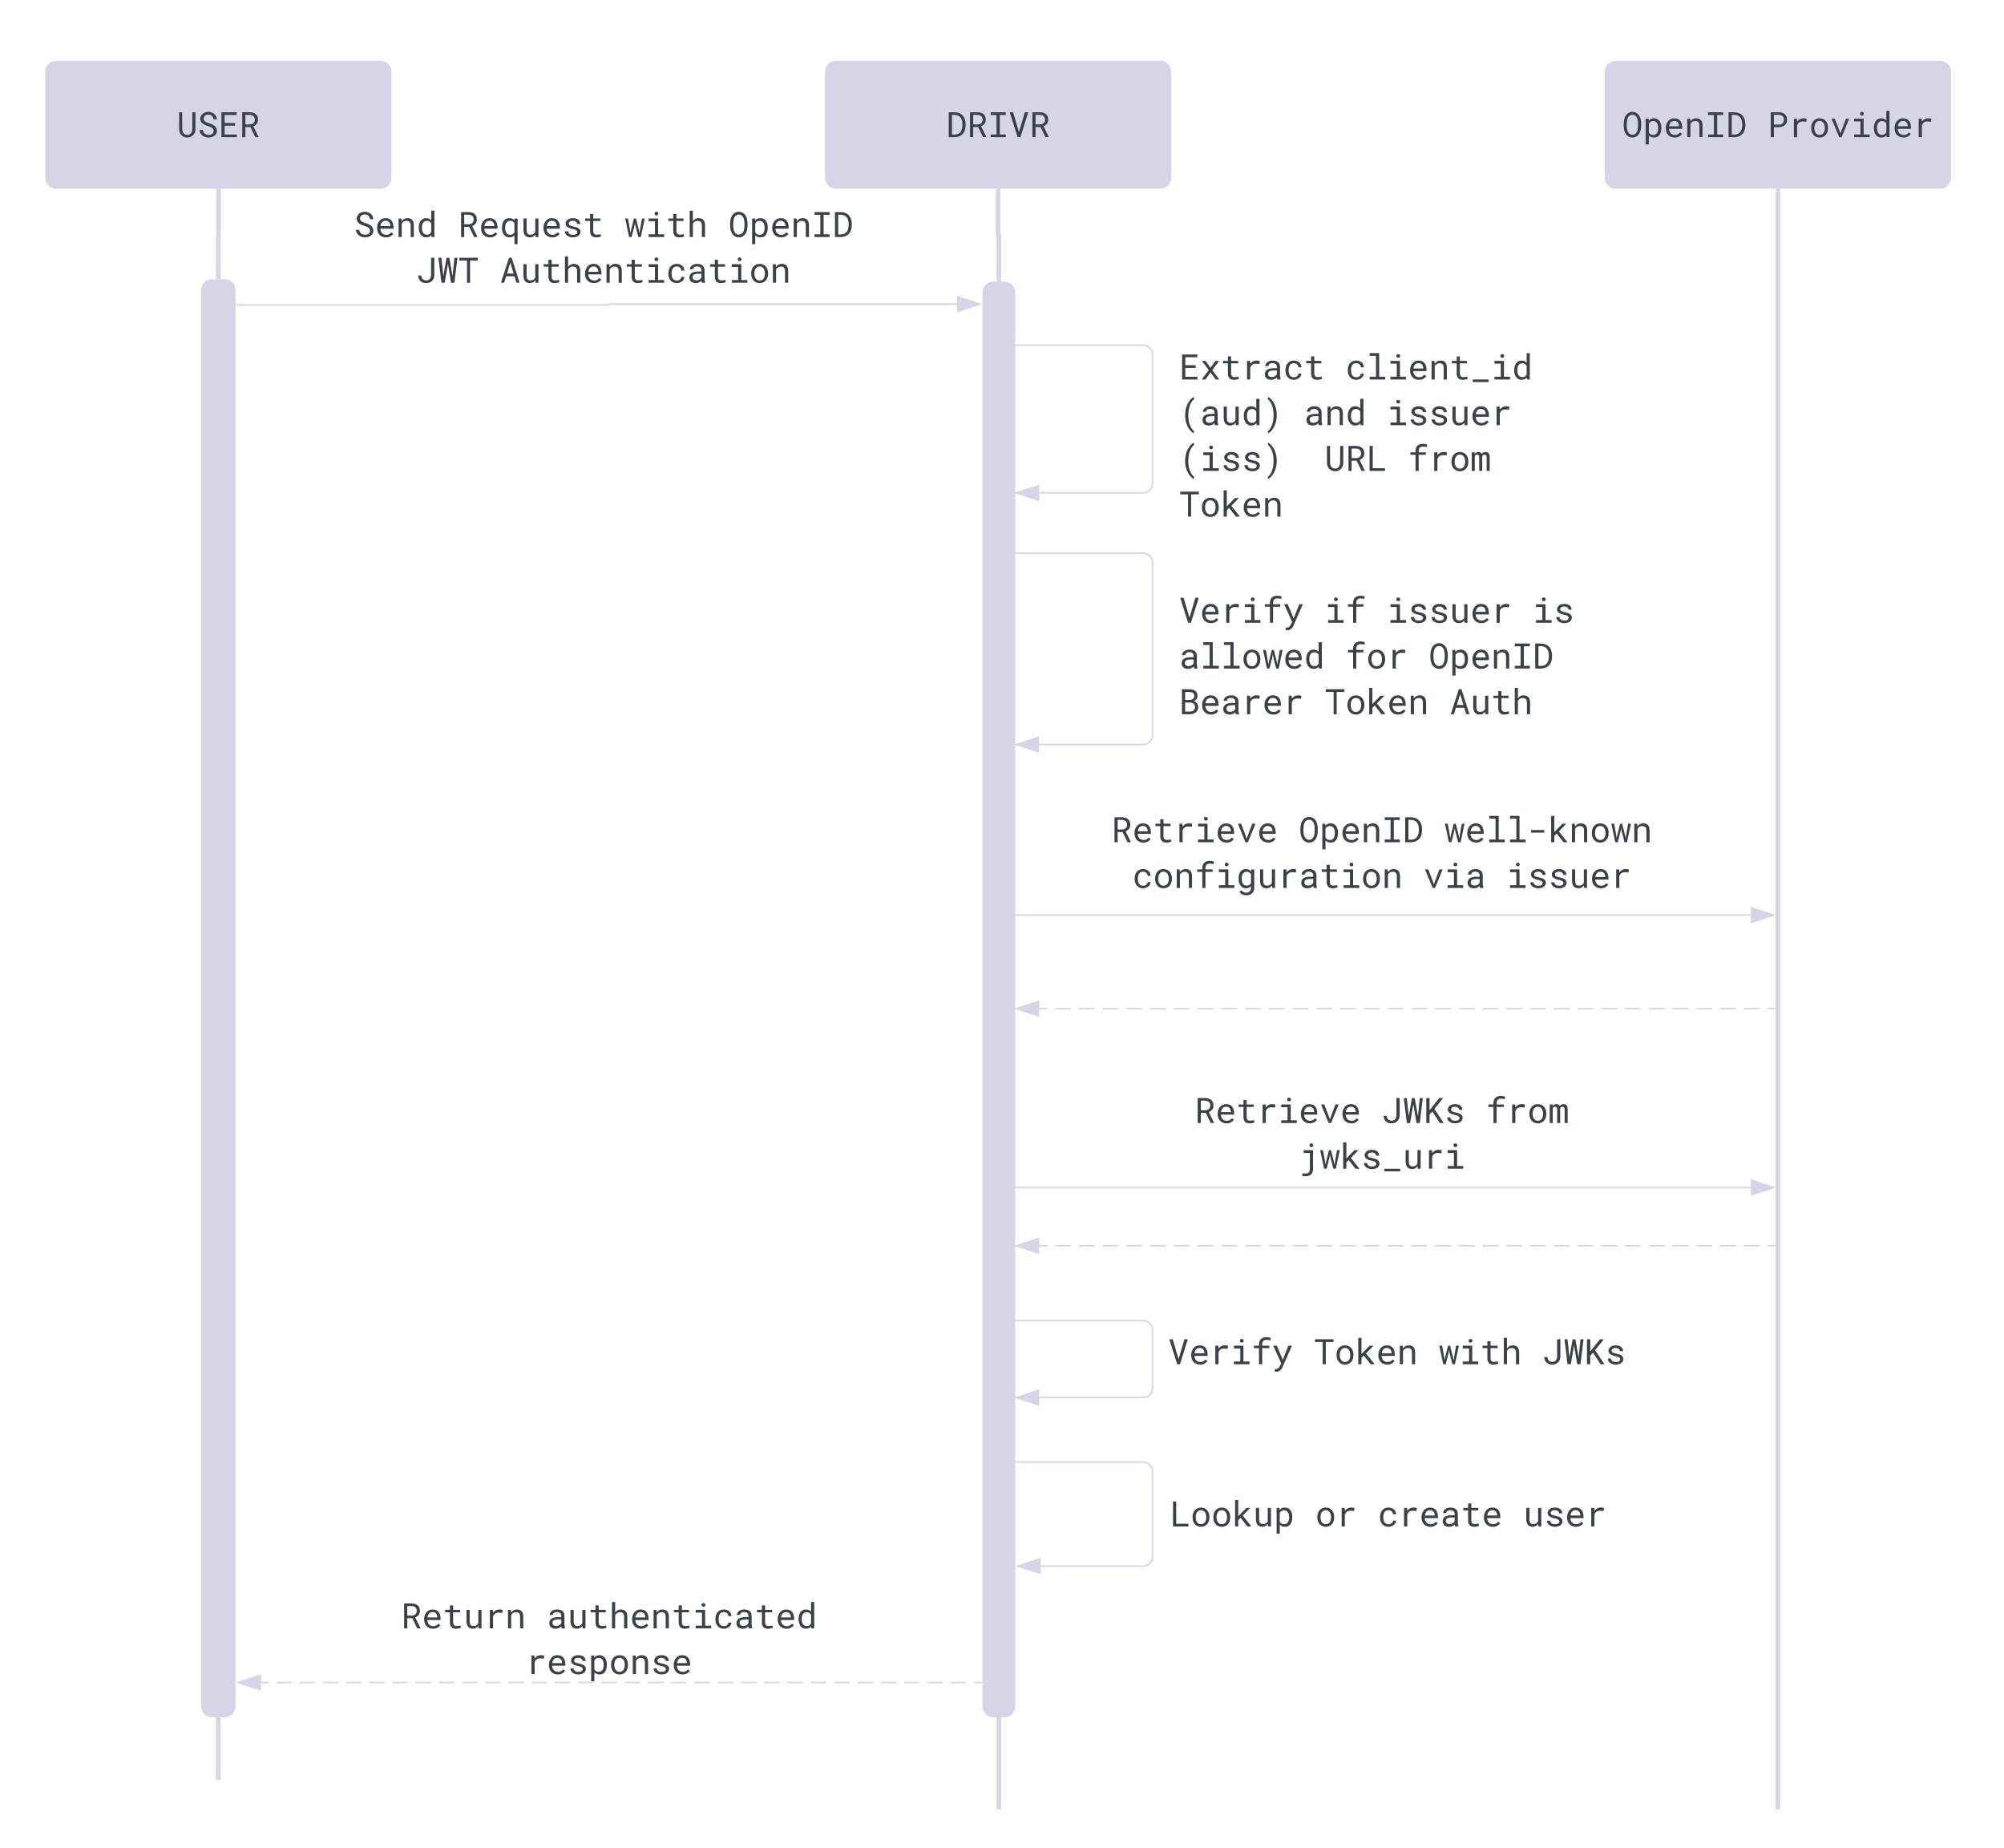 <svg xmlns="http://www.w3.org/2000/svg" xmlns:xlink="http://www.w3.org/1999/xlink" xmlns:lucid="lucid" width="1285" height="1185"><g transform="translate(-3030 -300)" lucid:page-tab-id="0_0"><path d="M4060 346a6 6 0 0 1 6-6h208a6 6 0 0 1 6 6v68a6 6 0 0 1-6 6h-208a6 6 0 0 1-6-6z" stroke="#d6d5e7" stroke-width="2" fill="#d6d5e7"/><use xlink:href="#a" transform="matrix(1,0,0,1,4065,345) translate(4.984 42.973)"/><use xlink:href="#b" transform="matrix(1,0,0,1,4065,345) translate(98.332 42.973)"/><path d="M3560 346a6 6 0 0 1 6-6h208a6 6 0 0 1 6 6v68a6 6 0 0 1-6 6h-208a6 6 0 0 1-6-6z" stroke="#d6d5e7" stroke-width="2" fill="#d6d5e7"/><use xlink:href="#c" transform="matrix(1,0,0,1,3565,345) translate(71.661 42.973)"/><path d="M3670.5 1402.5v56" stroke="#d6d5e7" stroke-width="3" fill="none"/><path d="M3671.97 1402.54h-2.94V1401h2.94z" stroke="#d6d5e7" stroke-width=".05" fill="#d6d5e7"/><path d="M3670.5 1458.46v1.54M3670 422.5v28a.25.25 0 0 0 .25.26.25.25 0 0 1 .25.25v28" stroke="#d6d5e7" stroke-width="3" fill="none"/><path d="M3671.47 422.54h-2.94V421h2.94zM3671.97 480.5h-2.94v-1.53h2.94z" stroke="#d6d5e7" stroke-width=".05" fill="#d6d5e7"/><path d="M4170 422.5v1036" stroke="#d6d5e7" stroke-width="3" fill="none"/><path d="M4171.48 422.54h-2.95V421h2.95z" stroke="#d6d5e7" stroke-width=".05" fill="#d6d5e7"/><path d="M4170 1458.46v1.54" stroke="#d6d5e7" stroke-width="3" fill="none"/><path d="M3060 346a6 6 0 0 1 6-6h208a6 6 0 0 1 6 6v68a6 6 0 0 1-6 6h-208a6 6 0 0 1-6-6z" stroke="#d6d5e7" stroke-width="2" fill="#d6d5e7"/><use xlink:href="#d" transform="matrix(1,0,0,1,3065,345) translate(78.329 42.973)"/><path d="M3170 1402.5v38.5-219.5" stroke="#d6d5e7" stroke-width="3" fill="none"/><path d="M3171.47 1402.54h-2.94V1401h2.94z" stroke="#d6d5e7" stroke-width=".05" fill="#d6d5e7"/><path d="M3170 1221.54V1220M3170.17 422.5v27.42a.08.08 0 0 1-.1.08.08.08 0 0 0-.07.08v27.42" stroke="#d6d5e7" stroke-width="3" fill="none"/><path d="M3171.64 422.54h-2.95V421h2.94zM3171.47 479h-2.94v-1.54h2.94z" stroke="#d6d5e7" stroke-width=".05" fill="#d6d5e7"/><path d="M3181.5 495.5h238.7a.3.3 0 0 0 .3-.3.3.3 0 0 1 .3-.28h222.82" stroke="#d6d5e7" fill="none"/><path d="M3181.5 495.98h-.5v-.95h.5z" stroke="#d6d5e7" stroke-width=".05" fill="#d6d5e7"/><path d="M3658.38 494.92l-14.26 4.63v-9.27z" stroke="#d6d5e7" fill="#d6d5e7"/><path d="M3240 434a6 6 0 0 1 6-6h342a6 6 0 0 1 6 6v48a6 6 0 0 1-6 6h-342a6 6 0 0 1-6-6z" fill="none"/><use xlink:href="#e" transform="matrix(1,0,0,1,3240,428) translate(16.974 23.978)"/><use xlink:href="#f" transform="matrix(1,0,0,1,3240,428) translate(83.651 23.978)"/><use xlink:href="#g" transform="matrix(1,0,0,1,3240,428) translate(190.336 23.978)"/><use xlink:href="#h" transform="matrix(1,0,0,1,3240,428) translate(257.013 23.978)"/><use xlink:href="#i" transform="matrix(1,0,0,1,3240,428) translate(56.98 53.286)"/><use xlink:href="#j" transform="matrix(1,0,0,1,3240,428) translate(110.322 53.286)"/><path d="M3160 486a6 6 0 0 1 6-6h8a6 6 0 0 1 6 6v908a6 6 0 0 1-6 6h-8a6 6 0 0 1-6-6zM3661 487.5a6 6 0 0 1 6-6h7a6 6 0 0 1 6 6V1394a6 6 0 0 1-6 6h-7a6 6 0 0 1-6-6z" stroke="#d6d5e7" stroke-width="2" fill="#d6d5e7"/><path d="M3680.5 521.33h82.5a6 6 0 0 1 6 6V610a6 6 0 0 1-6 6h-66.62M3680.5 521.33h-.5" stroke="#d6d5e7" fill="none"/><path d="M3681.62 616l14.26-4.63v9.26z" stroke="#d6d5e7" fill="#d6d5e7"/><path d="M3786 526a6 6 0 0 1 6-6h248a6 6 0 0 1 6 6v48a6 6 0 0 1-6 6h-248a6 6 0 0 1-6-6z" fill="none"/><use xlink:href="#k" transform="matrix(1,0,0,1,3786,520) translate(0 23.286)"/><use xlink:href="#l" transform="matrix(1,0,0,1,3786,520) translate(106.684 23.286)"/><use xlink:href="#m" transform="matrix(1,0,0,1,3786,520) translate(0 52.593)"/><use xlink:href="#n" transform="matrix(1,0,0,1,3786,520) translate(80.013 52.593)"/><use xlink:href="#o" transform="matrix(1,0,0,1,3786,520) translate(133.355 52.593)"/><use xlink:href="#p" transform="matrix(1,0,0,1,3786,520) translate(0 81.901)"/><use xlink:href="#q" transform="matrix(1,0,0,1,3786,520) translate(93.349 81.901)"/><use xlink:href="#r" transform="matrix(1,0,0,1,3786,520) translate(146.691 81.901)"/><use xlink:href="#s" transform="matrix(1,0,0,1,3786,520) translate(0 111.209)"/><path d="M3680.5 654.67h82.5a6 6 0 0 1 6 6v110.66a6 6 0 0 1-6 6h-66.62M3680.5 654.67h-.5" stroke="#d6d5e7" fill="none"/><path d="M3681.62 777.33l14.26-4.63v9.27z" stroke="#d6d5e7" fill="#d6d5e7"/><path d="M3786 682a6 6 0 0 1 6-6h248a6 6 0 0 1 6 6v48a6 6 0 0 1-6 6h-248a6 6 0 0 1-6-6z" fill="none"/><use xlink:href="#t" transform="matrix(1,0,0,1,3786,676) translate(0 23.286)"/><use xlink:href="#u" transform="matrix(1,0,0,1,3786,676) translate(93.349 23.286)"/><use xlink:href="#v" transform="matrix(1,0,0,1,3786,676) translate(133.355 23.286)"/><use xlink:href="#w" transform="matrix(1,0,0,1,3786,676) translate(226.704 23.286)"/><use xlink:href="#x" transform="matrix(1,0,0,1,3786,676) translate(0 52.593)"/><use xlink:href="#y" transform="matrix(1,0,0,1,3786,676) translate(106.684 52.593)"/><use xlink:href="#h" transform="matrix(1,0,0,1,3786,676) translate(160.026 52.593)"/><use xlink:href="#z" transform="matrix(1,0,0,1,3786,676) translate(0 81.901)"/><use xlink:href="#A" transform="matrix(1,0,0,1,3786,676) translate(93.349 81.901)"/><use xlink:href="#B" transform="matrix(1,0,0,1,3786,676) translate(173.362 81.901)"/><path d="M3680.5 886.67h472.12M3680.5 886.67h-.5" stroke="#d6d5e7" fill="none"/><path d="M4167.38 886.67l-14.26 4.63v-9.27z" stroke="#d6d5e7" fill="#d6d5e7"/><path d="M3739 822a6 6 0 0 1 6-6h342a6 6 0 0 1 6 6v48a6 6 0 0 1-6 6h-342a6 6 0 0 1-6-6z" fill="none"/><use xlink:href="#C" transform="matrix(1,0,0,1,3739,816) translate(3.638 23.978)"/><use xlink:href="#D" transform="matrix(1,0,0,1,3739,816) translate(123.658 23.978)"/><use xlink:href="#E" transform="matrix(1,0,0,1,3739,816) translate(217.007 23.978)"/><use xlink:href="#F" transform="matrix(1,0,0,1,3739,816) translate(16.974 53.286)"/><use xlink:href="#G" transform="matrix(1,0,0,1,3739,816) translate(203.671 53.286)"/><use xlink:href="#H" transform="matrix(1,0,0,1,3739,816) translate(257.013 53.286)"/><path d="M4168.5 946.67h-5.08m-5.07 0h-10.16m-5.08 0h-10.16m-5.07 0h-10.16m-5.08 0h-10.15m-5.07 0h-10.15m-5.08 0h-10.15m-5.08 0h-10.15m-5.08 0h-10.15m-5.1 0h-10.14m-5.08 0h-10.15m-5.08 0h-10.15m-5.08 0h-10.15m-5.08 0h-10.16m-5.08 0h-10.15m-5.07 0h-10.15m-5.08 0h-10.15m-5.08 0h-10.15m-5.07 0h-10.16m-5.1 0h-10.14m-5.07 0h-10.17m-5.07 0h-10.16m-5.07 0h-10.16m-5.07 0h-10.16m-5.07 0h-10.16m-5.06 0h-10.16m-5.07 0h-10.14m-5.08 0h-10.15m-5.08 0H3737m-5.08 0h-10.15m-5.08 0h-10.16m-5.08 0h-5.08M4168.5 946.67h.5" stroke="#d6d5e7" fill="none"/><path d="M3681.62 946.67l14.26-4.64v9.27z" stroke="#d6d5e7" fill="#d6d5e7"/><path d="M3680.5 1061.33h472.12M3680.5 1061.33h-.5" stroke="#d6d5e7" fill="none"/><path d="M4167.38 1061.33l-14.26 4.64v-9.27z" stroke="#d6d5e7" fill="#d6d5e7"/><path d="M3739 1002a6 6 0 0 1 6-6h342a6 6 0 0 1 6 6v48a6 6 0 0 1-6 6h-342a6 6 0 0 1-6-6z" fill="none"/><g><use xlink:href="#C" transform="matrix(1,0,0,1,3739,996) translate(56.98 23.978)"/><use xlink:href="#I" transform="matrix(1,0,0,1,3739,996) translate(177 23.978)"/><use xlink:href="#r" transform="matrix(1,0,0,1,3739,996) translate(243.678 23.978)"/><use xlink:href="#J" transform="matrix(1,0,0,1,3739,996) translate(123.658 53.286)"/></g><path d="M4168.5 1098.67h-5.08m-5.07 0h-10.16m-5.08 0h-10.16m-5.07 0h-10.16m-5.08 0h-10.15m-5.07 0h-10.15m-5.08 0h-10.15m-5.08 0h-10.15m-5.08 0h-10.15m-5.1 0h-10.14m-5.08 0h-10.15m-5.08 0h-10.15m-5.08 0h-10.15m-5.08 0h-10.16m-5.08 0h-10.15m-5.07 0h-10.15m-5.08 0h-10.15m-5.08 0h-10.15m-5.07 0h-10.16m-5.1 0h-10.14m-5.07 0h-10.17m-5.07 0h-10.16m-5.07 0h-10.16m-5.07 0h-10.16m-5.07 0h-10.16m-5.06 0h-10.16m-5.07 0h-10.14m-5.08 0h-10.15m-5.08 0H3737m-5.08 0h-10.15m-5.08 0h-10.16m-5.08 0h-5.08M4168.5 1098.67h.5" stroke="#d6d5e7" fill="none"/><path d="M3681.62 1098.67l14.26-4.64v9.27z" stroke="#d6d5e7" fill="#d6d5e7"/><path d="M3680.5 1146.67h82.5a6 6 0 0 1 6 6V1190a6 6 0 0 1-6 6h-66.62M3680.5 1146.67h-.5" stroke="#d6d5e7" fill="none"/><path d="M3681.62 1196l14.26-4.63v9.27z" stroke="#d6d5e7" fill="#d6d5e7"/><path d="M3779 1142a6 6 0 0 1 6-6h342a6 6 0 0 1 6 6v48a6 6 0 0 1-6 6h-342a6 6 0 0 1-6-6z" fill="none"/><g><use xlink:href="#t" transform="matrix(1,0,0,1,3779,1136) translate(0 38.632)"/><use xlink:href="#A" transform="matrix(1,0,0,1,3779,1136) translate(93.349 38.632)"/><use xlink:href="#g" transform="matrix(1,0,0,1,3779,1136) translate(173.362 38.632)"/><use xlink:href="#K" transform="matrix(1,0,0,1,3779,1136) translate(240.039 38.632)"/></g><path d="M3681.5 1237.33h81.5a6 6 0 0 1 6 6V1298a6 6 0 0 1-6 6h-65.62" stroke="#d6d5e7" fill="none"/><path d="M3681.5 1237.8h-.5v-.94h.5z" stroke="#d6d5e7" stroke-width=".05" fill="#d6d5e7"/><path d="M3682.62 1304l14.26-4.63v9.27z" stroke="#d6d5e7" fill="#d6d5e7"/><path d="M3780 1246a6 6 0 0 1 6-6h342a6 6 0 0 1 6 6v48a6 6 0 0 1-6 6h-342a6 6 0 0 1-6-6z" fill="none"/><g><use xlink:href="#L" transform="matrix(1,0,0,1,3780,1240) translate(0 38.632)"/><use xlink:href="#M" transform="matrix(1,0,0,1,3780,1240) translate(93.349 38.632)"/><use xlink:href="#N" transform="matrix(1,0,0,1,3780,1240) translate(133.355 38.632)"/><use xlink:href="#O" transform="matrix(1,0,0,1,3780,1240) translate(226.704 38.632)"/></g><path d="M3659.5 1378.67h-4.98m-4.98 0h-9.96m-4.98 0h-9.95m-4.98 0h-9.96m-4.97 0h-9.96m-4.98 0h-9.97m-4.98 0h-9.95m-4.98 0h-9.96m-4.98 0h-9.96m-4.98 0h-9.96m-4.98 0h-9.95m-4.98 0h-9.96m-4.97 0h-9.96m-4.98 0h-9.97m-4.98 0h-9.95m-4.98 0h-9.96m-4.98 0H3415.54m-4.96 0h-9.9m-4.97 0h-9.9m-4.97 0h-9.9m-4.97 0h-9.9m-4.97 0h-9.93m-4.96 0h-9.9m-4.96 0h-9.92m-4.96 0h-9.9m-4.97 0h-9.93m-4.95 0h-9.92m-4.96 0h-9.92m-4.95 0h-9.92m-4.96 0h-9.92m-4.96 0h-9.92m-4.96 0h-4.95" stroke="#d6d5e7" fill="none"/><path d="M3660 1379.14h-.5v-.95h.5z" stroke="#d6d5e7" stroke-width=".05" fill="#d6d5e7"/><path d="M3182.62 1378.67l14.27-4.64v9.27z" stroke="#d6d5e7" fill="#d6d5e7"/><path d="M3243.5 1326a6 6 0 0 1 6-6h342a6 6 0 0 1 6 6v48a6 6 0 0 1-6 6h-342a6 6 0 0 1-6-6z" fill="none"/><g><use xlink:href="#P" transform="matrix(1,0,0,1,3243.5,1320) translate(43.645 23.978)"/><use xlink:href="#Q" transform="matrix(1,0,0,1,3243.5,1320) translate(136.993 23.978)"/><use xlink:href="#R" transform="matrix(1,0,0,1,3243.5,1320) translate(123.658 53.286)"/></g><defs><path fill="#3a414a" d="M778-8c275-110 358-414 343-802-12-313-114-544-345-638-93-37-233-37-326 0-271 111-360 407-344 804C118-333 222-102 452-8c93 37 233 37 326 0zm-51-1280c220 100 231 440 205 753-14 168-74 309-202 369-62 31-167 31-229 0-216-101-239-438-205-754 21-203 94-381 317-391 43 0 81 8 114 23" id="S"/><path fill="#3a414a" d="M659-1102c-146 1-242 55-308 138l-9-118H173V416h185v-520C425-29 521 20 662 20c308 0 425-250 425-570 0-245-81-427-244-511-53-27-115-41-184-41zm-55 157c224 0 298 184 298 416 0 219-79 398-296 398-128 0-201-61-248-145v-521c48-83 117-148 246-148" id="T"/><path fill="#3a414a" d="M1093-488c14-367-120-614-465-614-235 0-377 144-451 322-54 134-60 346-4 486C248-110 401 15 652 20c200 6 350-98 427-209l-113-88c-63 81-164 151-304 146-216-8-323-147-342-357h773zM326-640c30-173 113-310 302-310 186 0 270 130 280 310H326" id="U"/><path fill="#3a414a" d="M690-1102c-163 0-265 80-337 180l-13-160H174V0h185v-776c54-94 134-165 276-169 171-2 245 89 245 262V0h185v-687c-1-262-117-415-375-415" id="V"/><path fill="#3a414a" d="M174-1456v161h341v1135H174V0h880v-160H705v-1135h349v-161H174" id="W"/><path fill="#3a414a" d="M155 0c183-5 384 16 533-25 309-90 463-338 448-756-13-368-178-585-484-657-143-31-329-13-497-18V0zm796-783c14 378-108 621-459 632H343v-1153h149c314 11 447 206 459 521" id="X"/><g id="a"><use transform="matrix(0.011,0,0,0.011,0,0)" xlink:href="#S"/><use transform="matrix(0.011,0,0,0.011,13.336,0)" xlink:href="#T"/><use transform="matrix(0.011,0,0,0.011,26.671,0)" xlink:href="#U"/><use transform="matrix(0.011,0,0,0.011,40.007,0)" xlink:href="#V"/><use transform="matrix(0.011,0,0,0.011,53.342,0)" xlink:href="#W"/><use transform="matrix(0.011,0,0,0.011,66.678,0)" xlink:href="#X"/></g><path fill="#3a414a" d="M376-584c167-5 343 17 472-30 169-60 297-181 297-405 0-289-199-437-482-437H191V0h185v-584zm584-433c0 182-118 281-297 281H376v-568h287c181 9 297 103 297 287" id="Y"/><path fill="#3a414a" d="M1073-1076c-39-17-131-26-190-26-175 1-289 86-369 192-2-58-6-115-9-172H329V0h186v-694c49-135 146-224 329-224 78 0 136 8 204 23" id="Z"/><path fill="#3a414a" d="M408-1060c-181 87-288 266-286 531 4 253 110 424 286 507 117 56 295 56 412 0 181-86 288-263 286-529-4-253-110-426-286-509-117-56-295-57-412 0zm72 898c-118-66-176-206-173-389 2-172 61-303 172-367 72-43 197-43 269 0 117 66 175 205 173 389-7 222-88 389-306 399-51 0-96-11-135-32" id="aa"/><path fill="#3a414a" d="M543 0h141l441-1082H936L633-266l-18 67-17-67-310-816H98" id="ab"/><path fill="#3a414a" d="M203-1082v161h368v761H203V0h906v-160H756v-922H203zm455-393c-71 1-109 39-111 109 1 64 41 105 111 105 69 0 110-42 111-105-2-70-40-107-111-109" id="ac"/><path fill="#3a414a" d="M867-975c-67-77-156-127-295-127-228 0-344 148-402 330-41 135-43 324 0 460C230-131 342 20 570 20c143 0 236-52 304-134l8 114h170v-1536H867v561zM616-137c-221-6-292-184-292-413 0-218 77-387 294-395 127-1 203 69 249 151v502c-46 88-120 159-251 155" id="ad"/><g id="b"><use transform="matrix(0.011,0,0,0.011,0,0)" xlink:href="#Y"/><use transform="matrix(0.011,0,0,0.011,13.336,0)" xlink:href="#Z"/><use transform="matrix(0.011,0,0,0.011,26.671,0)" xlink:href="#aa"/><use transform="matrix(0.011,0,0,0.011,40.007,0)" xlink:href="#ab"/><use transform="matrix(0.011,0,0,0.011,53.342,0)" xlink:href="#ac"/><use transform="matrix(0.011,0,0,0.011,66.678,0)" xlink:href="#ad"/><use transform="matrix(0.011,0,0,0.011,80.013,0)" xlink:href="#U"/><use transform="matrix(0.011,0,0,0.011,93.349,0)" xlink:href="#Z"/></g><path fill="#3a414a" d="M1102-1019c0-298-202-437-494-437H181V0h184v-594h291L942 0h195l1-12-309-622c149-69 273-175 273-385zm-186-2c0 181-125 275-303 275H365v-558h243c187 7 308 93 308 283" id="ae"/><path fill="#3a414a" d="M531 0h161l459-1456H954C839-1070 725-683 610-298c-114-386-227-772-341-1158H71" id="af"/><g id="c"><use transform="matrix(0.011,0,0,0.011,0,0)" xlink:href="#X"/><use transform="matrix(0.011,0,0,0.011,13.336,0)" xlink:href="#ae"/><use transform="matrix(0.011,0,0,0.011,26.671,0)" xlink:href="#W"/><use transform="matrix(0.011,0,0,0.011,40.007,0)" xlink:href="#af"/><use transform="matrix(0.011,0,0,0.011,53.342,0)" xlink:href="#ae"/></g><path fill="#3a414a" d="M1088-1456H909l-3 986c-13 190-97 333-292 333-194 0-292-142-293-333l-4-986H141l-2 986c8 228 118 378 282 452 112 50 272 52 384 0 163-76 285-222 285-452" id="ag"/><path fill="#3a414a" d="M634-1318c187 0 277 114 301 281h190c-10-219-140-343-308-407-175-68-399-15-506 72-79 64-150 157-150 293 0 318 316 376 561 468 107 43 214 98 214 243 0 162-130 231-293 231-198 0-309-107-336-283H118C131-200 267-80 438-15c181 69 418 27 535-63 84-60 161-153 156-292-12-327-309-390-561-482-105-38-214-93-214-230 0-159 121-236 280-236" id="ah"/><path fill="#3a414a" d="M975-673v-157H367v-468h700v-158H182V0h894v-157H367v-516h608" id="ai"/><g id="d"><use transform="matrix(0.011,0,0,0.011,0,0)" xlink:href="#ag"/><use transform="matrix(0.011,0,0,0.011,13.336,0)" xlink:href="#ah"/><use transform="matrix(0.011,0,0,0.011,26.671,0)" xlink:href="#ai"/><use transform="matrix(0.011,0,0,0.011,40.007,0)" xlink:href="#ae"/></g><g id="e"><use transform="matrix(0.011,0,0,0.011,0,0)" xlink:href="#ah"/><use transform="matrix(0.011,0,0,0.011,13.336,0)" xlink:href="#U"/><use transform="matrix(0.011,0,0,0.011,26.671,0)" xlink:href="#V"/><use transform="matrix(0.011,0,0,0.011,40.007,0)" xlink:href="#ad"/></g><path fill="#3a414a" d="M874-975c-66-75-158-127-297-127-315 0-437 245-437 573 0 243 91 422 252 507 54 28 114 42 183 42 135-1 225-48 292-118v514h185v-1498H882zM620-131c-223 0-293-188-295-419 2-170 55-303 164-367 37-22 82-33 133-33 125 2 195 63 245 141v534c-49 81-119 144-247 144" id="aj"/><path fill="#3a414a" d="M554 20c154-1 256-72 322-169L887 0h168v-1082H869v776c-46 106-135 169-286 170-176 2-219-121-218-301v-645H180v643c2 278 104 454 374 459" id="ak"/><path fill="#3a414a" d="M397-791c2-179 304-197 417-101 36 29 66 71 68 128h185c-17-232-189-338-433-338-187 0-323 74-391 194-40 71-42 172-1 240 73 117 224 164 385 199 110 24 205 46 253 123 9 18 13 37 13 59-11 122-121 157-254 157-153 0-265-60-279-203H175c9 179 125 271 268 323 164 58 409 24 512-58 66-52 123-123 123-232 0-278-319-281-548-353-73-23-130-50-133-138" id="al"/><path fill="#3a414a" d="M814-137c-136-1-203-73-202-214v-588h412v-143H612v-262H426v262H142v143h284v588C425-85 576 47 854 16c79-9 157-23 211-54l-26-131c-67 15-144 31-225 32" id="am"/><g id="f"><use transform="matrix(0.011,0,0,0.011,0,0)" xlink:href="#ae"/><use transform="matrix(0.011,0,0,0.011,13.336,0)" xlink:href="#U"/><use transform="matrix(0.011,0,0,0.011,26.671,0)" xlink:href="#aj"/><use transform="matrix(0.011,0,0,0.011,40.007,0)" xlink:href="#ak"/><use transform="matrix(0.011,0,0,0.011,53.342,0)" xlink:href="#U"/><use transform="matrix(0.011,0,0,0.011,66.678,0)" xlink:href="#al"/><use transform="matrix(0.011,0,0,0.011,80.013,0)" xlink:href="#am"/></g><path fill="#3a414a" d="M278 0h146l167-663 27-168 28 168L815 0h146l230-1082h-164c-49 287-102 570-147 860l-29-170-172-690H560L387-392l-27 155c-40-291-99-563-148-845H48" id="an"/><path fill="#3a414a" d="M693-1102c-163 0-264 80-334 181v-615H174V0h185v-786c58-87 140-156 279-159 167-1 245 94 245 262V0h185v-681c-2-264-116-421-375-421" id="ao"/><g id="g"><use transform="matrix(0.011,0,0,0.011,0,0)" xlink:href="#an"/><use transform="matrix(0.011,0,0,0.011,13.336,0)" xlink:href="#ac"/><use transform="matrix(0.011,0,0,0.011,26.671,0)" xlink:href="#am"/><use transform="matrix(0.011,0,0,0.011,40.007,0)" xlink:href="#ao"/></g><g id="h"><use transform="matrix(0.011,0,0,0.011,0,0)" xlink:href="#S"/><use transform="matrix(0.011,0,0,0.011,13.336,0)" xlink:href="#T"/><use transform="matrix(0.011,0,0,0.011,26.671,0)" xlink:href="#U"/><use transform="matrix(0.011,0,0,0.011,40.007,0)" xlink:href="#V"/><use transform="matrix(0.011,0,0,0.011,53.342,0)" xlink:href="#W"/><use transform="matrix(0.011,0,0,0.011,66.678,0)" xlink:href="#X"/></g><path fill="#3a414a" d="M573-137c-180 0-271-114-287-284H98C129-151 282 20 573 20c224 0 363-117 435-277 24-57 37-119 38-186v-1013H857v1013c-12 179-100 306-284 306" id="ap"/><path fill="#3a414a" d="M250 0h190c63-366 125-732 189-1097C691-731 754-366 816 0h189l177-1456h-175c-37 354-75 707-111 1062-64-353-125-708-188-1062H547c-62 354-124 709-187 1062L249-1456H73" id="aq"/><path fill="#3a414a" d="M1156-1298v-158H76v158h450V0h180v-1298h450" id="ar"/><g id="i"><use transform="matrix(0.011,0,0,0.011,0,0)" xlink:href="#ap"/><use transform="matrix(0.011,0,0,0.011,13.336,0)" xlink:href="#aq"/><use transform="matrix(0.011,0,0,0.011,26.671,0)" xlink:href="#ar"/></g><path fill="#3a414a" d="M869-377L984 0h184L706-1456H551L81 0h185l117-377h486zM433-538l195-632 192 632H433" id="as"/><path fill="#3a414a" d="M635-950c155 0 251 92 265 240h175c-7-192-116-306-263-362-117-46-287-38-392 14-181 88-282 268-277 538 5 245 106 413 277 496 104 50 263 60 380 14 139-57 262-153 275-331H900c-15 137-122 211-265 211-236 0-311-189-306-432 4-219 85-388 306-388" id="at"/><path fill="#3a414a" d="M858-118c4 42 11 89 27 118h193v-16c-23-54-38-146-38-220v-503c-8-252-177-363-431-363-195 0-331 80-401 204-20 38-29 77-30 116h186c11-119 106-171 235-171 150 0 250 65 256 212v85H653c-278 5-497 87-497 356C156-87 313 20 531 20c150 0 249-63 327-138zm-3-188c-54 96-151 165-297 165-130 0-217-58-217-185 0-223 278-197 514-199v219" id="au"/><g id="j"><use transform="matrix(0.011,0,0,0.011,0,0)" xlink:href="#as"/><use transform="matrix(0.011,0,0,0.011,13.336,0)" xlink:href="#ak"/><use transform="matrix(0.011,0,0,0.011,26.671,0)" xlink:href="#am"/><use transform="matrix(0.011,0,0,0.011,40.007,0)" xlink:href="#ao"/><use transform="matrix(0.011,0,0,0.011,53.342,0)" xlink:href="#U"/><use transform="matrix(0.011,0,0,0.011,66.678,0)" xlink:href="#V"/><use transform="matrix(0.011,0,0,0.011,80.013,0)" xlink:href="#am"/><use transform="matrix(0.011,0,0,0.011,93.349,0)" xlink:href="#ac"/><use transform="matrix(0.011,0,0,0.011,106.684,0)" xlink:href="#at"/><use transform="matrix(0.011,0,0,0.011,120.02,0)" xlink:href="#au"/><use transform="matrix(0.011,0,0,0.011,133.355,0)" xlink:href="#am"/><use transform="matrix(0.011,0,0,0.011,146.691,0)" xlink:href="#ac"/><use transform="matrix(0.011,0,0,0.011,160.026,0)" xlink:href="#aa"/><use transform="matrix(0.011,0,0,0.011,173.362,0)" xlink:href="#V"/></g><path fill="#3a414a" d="M621-681l-286-401H121l403 535L110 0h216l299-412L924 0h214L724-547l403-535H910" id="av"/><g id="k"><use transform="matrix(0.011,0,0,0.011,0,0)" xlink:href="#ai"/><use transform="matrix(0.011,0,0,0.011,13.336,0)" xlink:href="#av"/><use transform="matrix(0.011,0,0,0.011,26.671,0)" xlink:href="#am"/><use transform="matrix(0.011,0,0,0.011,40.007,0)" xlink:href="#Z"/><use transform="matrix(0.011,0,0,0.011,53.342,0)" xlink:href="#au"/><use transform="matrix(0.011,0,0,0.011,66.678,0)" xlink:href="#at"/><use transform="matrix(0.011,0,0,0.011,80.013,0)" xlink:href="#am"/></g><path fill="#3a414a" d="M203-1536v161h368v1215H203V0h906v-160H756v-1376H203" id="aw"/><path fill="#3a414a" d="M1072 151V0H155v151h917" id="ax"/><g id="l"><use transform="matrix(0.011,0,0,0.011,0,0)" xlink:href="#at"/><use transform="matrix(0.011,0,0,0.011,13.336,0)" xlink:href="#aw"/><use transform="matrix(0.011,0,0,0.011,26.671,0)" xlink:href="#ac"/><use transform="matrix(0.011,0,0,0.011,40.007,0)" xlink:href="#U"/><use transform="matrix(0.011,0,0,0.011,53.342,0)" xlink:href="#V"/><use transform="matrix(0.011,0,0,0.011,66.678,0)" xlink:href="#am"/><use transform="matrix(0.011,0,0,0.011,80.013,0)" xlink:href="#ax"/><use transform="matrix(0.011,0,0,0.011,93.349,0)" xlink:href="#ac"/><use transform="matrix(0.011,0,0,0.011,106.684,0)" xlink:href="#ad"/></g><path fill="#3a414a" d="M741-1566c-229 221-384 536-384 985 0 370 112 647 274 856 61 80 134 148 215 195l39-113C613 132 494-329 557-836c37-298 144-534 328-685l-39-122c-33 19-68 44-105 77" id="ay"/><path fill="#3a414a" d="M575 275C737 63 849-216 849-591c-4-374-112-644-274-857-61-79-135-148-216-195l-39 113c264 227 387 668 330 1174-35 309-139 559-330 713l39 113c81-47 154-115 216-195" id="az"/><g id="m"><use transform="matrix(0.011,0,0,0.011,0,0)" xlink:href="#ay"/><use transform="matrix(0.011,0,0,0.011,13.336,0)" xlink:href="#au"/><use transform="matrix(0.011,0,0,0.011,26.671,0)" xlink:href="#ak"/><use transform="matrix(0.011,0,0,0.011,40.007,0)" xlink:href="#ad"/><use transform="matrix(0.011,0,0,0.011,53.342,0)" xlink:href="#az"/></g><g id="n"><use transform="matrix(0.011,0,0,0.011,0,0)" xlink:href="#au"/><use transform="matrix(0.011,0,0,0.011,13.336,0)" xlink:href="#V"/><use transform="matrix(0.011,0,0,0.011,26.671,0)" xlink:href="#ad"/></g><g id="o"><use transform="matrix(0.011,0,0,0.011,0,0)" xlink:href="#ac"/><use transform="matrix(0.011,0,0,0.011,13.336,0)" xlink:href="#al"/><use transform="matrix(0.011,0,0,0.011,26.671,0)" xlink:href="#al"/><use transform="matrix(0.011,0,0,0.011,40.007,0)" xlink:href="#ak"/><use transform="matrix(0.011,0,0,0.011,53.342,0)" xlink:href="#U"/><use transform="matrix(0.011,0,0,0.011,66.678,0)" xlink:href="#Z"/></g><g id="p"><use transform="matrix(0.011,0,0,0.011,0,0)" xlink:href="#ay"/><use transform="matrix(0.011,0,0,0.011,13.336,0)" xlink:href="#ac"/><use transform="matrix(0.011,0,0,0.011,26.671,0)" xlink:href="#al"/><use transform="matrix(0.011,0,0,0.011,40.007,0)" xlink:href="#al"/><use transform="matrix(0.011,0,0,0.011,53.342,0)" xlink:href="#az"/></g><path fill="#3a414a" d="M383-157v-1299H198V0h897v-157H383" id="aA"/><g id="q"><use transform="matrix(0.011,0,0,0.011,0,0)" xlink:href="#ag"/><use transform="matrix(0.011,0,0,0.011,13.336,0)" xlink:href="#ae"/><use transform="matrix(0.011,0,0,0.011,26.671,0)" xlink:href="#aA"/></g><path fill="#3a414a" d="M874-1579c-298 6-442 175-424 497H152v143h298V0h186v-939h417v-143H636v-76c0-175 86-264 261-264 79-1 155 16 212 35l22-153c-79-20-160-38-257-39" id="aB"/><path fill="#3a414a" d="M679-986c-32-74-94-116-199-116-108 1-174 51-216 122l-5-102H93V0h176v-861c20-53 62-85 137-84 86-1 121 48 121 134V0h176v-830c0-73 52-114 134-115 87-1 125 48 125 135V0h176v-808c-1-181-70-294-247-294-106 0-171 49-212 116" id="aC"/><g id="r"><use transform="matrix(0.011,0,0,0.011,0,0)" xlink:href="#aB"/><use transform="matrix(0.011,0,0,0.011,13.336,0)" xlink:href="#Z"/><use transform="matrix(0.011,0,0,0.011,26.671,0)" xlink:href="#aa"/><use transform="matrix(0.011,0,0,0.011,40.007,0)" xlink:href="#aC"/></g><path fill="#3a414a" d="M498-505L895 0h235L625-631l438-451H838C679-920 515-764 362-596v-940H176V0h186v-374" id="aD"/><g id="s"><use transform="matrix(0.011,0,0,0.011,0,0)" xlink:href="#ar"/><use transform="matrix(0.011,0,0,0.011,13.336,0)" xlink:href="#aa"/><use transform="matrix(0.011,0,0,0.011,26.671,0)" xlink:href="#aD"/><use transform="matrix(0.011,0,0,0.011,40.007,0)" xlink:href="#U"/><use transform="matrix(0.011,0,0,0.011,53.342,0)" xlink:href="#V"/></g><path fill="#3a414a" d="M147 421c75 19 177 22 243-11 102-51 173-141 218-243l549-1249H950C840-806 731-529 620-253l-48-131-297-698H68L534-51c-61 106-99 236-200 305-40 31-97 19-157 16" id="aE"/><g id="t"><use transform="matrix(0.011,0,0,0.011,0,0)" xlink:href="#af"/><use transform="matrix(0.011,0,0,0.011,13.336,0)" xlink:href="#U"/><use transform="matrix(0.011,0,0,0.011,26.671,0)" xlink:href="#Z"/><use transform="matrix(0.011,0,0,0.011,40.007,0)" xlink:href="#ac"/><use transform="matrix(0.011,0,0,0.011,53.342,0)" xlink:href="#aB"/><use transform="matrix(0.011,0,0,0.011,66.678,0)" xlink:href="#aE"/></g><g id="u"><use transform="matrix(0.011,0,0,0.011,0,0)" xlink:href="#ac"/><use transform="matrix(0.011,0,0,0.011,13.336,0)" xlink:href="#aB"/></g><g id="v"><use transform="matrix(0.011,0,0,0.011,0,0)" xlink:href="#ac"/><use transform="matrix(0.011,0,0,0.011,13.336,0)" xlink:href="#al"/><use transform="matrix(0.011,0,0,0.011,26.671,0)" xlink:href="#al"/><use transform="matrix(0.011,0,0,0.011,40.007,0)" xlink:href="#ak"/><use transform="matrix(0.011,0,0,0.011,53.342,0)" xlink:href="#U"/><use transform="matrix(0.011,0,0,0.011,66.678,0)" xlink:href="#Z"/></g><g id="w"><use transform="matrix(0.011,0,0,0.011,0,0)" xlink:href="#ac"/><use transform="matrix(0.011,0,0,0.011,13.336,0)" xlink:href="#al"/></g><g id="x"><use transform="matrix(0.011,0,0,0.011,0,0)" xlink:href="#au"/><use transform="matrix(0.011,0,0,0.011,13.336,0)" xlink:href="#aw"/><use transform="matrix(0.011,0,0,0.011,26.671,0)" xlink:href="#aw"/><use transform="matrix(0.011,0,0,0.011,40.007,0)" xlink:href="#aa"/><use transform="matrix(0.011,0,0,0.011,53.342,0)" xlink:href="#an"/><use transform="matrix(0.011,0,0,0.011,66.678,0)" xlink:href="#U"/><use transform="matrix(0.011,0,0,0.011,80.013,0)" xlink:href="#ad"/></g><g id="y"><use transform="matrix(0.011,0,0,0.011,0,0)" xlink:href="#aB"/><use transform="matrix(0.011,0,0,0.011,13.336,0)" xlink:href="#aa"/><use transform="matrix(0.011,0,0,0.011,26.671,0)" xlink:href="#Z"/></g><path fill="#3a414a" d="M1119-420c-5-191-112-297-264-344v-3c123-54 225-133 225-301 0-273-207-388-475-388H172V0h466c212-7 367-94 442-240 27-52 40-112 39-180zm-187 2c0 170-122 261-289 261H358v-524h295c166 11 279 91 279 263zm-38-651c0 157-123 234-278 234H358v-463h253c160 7 283 66 283 229" id="aF"/><g id="z"><use transform="matrix(0.011,0,0,0.011,0,0)" xlink:href="#aF"/><use transform="matrix(0.011,0,0,0.011,13.336,0)" xlink:href="#U"/><use transform="matrix(0.011,0,0,0.011,26.671,0)" xlink:href="#au"/><use transform="matrix(0.011,0,0,0.011,40.007,0)" xlink:href="#Z"/><use transform="matrix(0.011,0,0,0.011,53.342,0)" xlink:href="#U"/><use transform="matrix(0.011,0,0,0.011,66.678,0)" xlink:href="#Z"/></g><g id="A"><use transform="matrix(0.011,0,0,0.011,0,0)" xlink:href="#ar"/><use transform="matrix(0.011,0,0,0.011,13.336,0)" xlink:href="#aa"/><use transform="matrix(0.011,0,0,0.011,26.671,0)" xlink:href="#aD"/><use transform="matrix(0.011,0,0,0.011,40.007,0)" xlink:href="#U"/><use transform="matrix(0.011,0,0,0.011,53.342,0)" xlink:href="#V"/></g><g id="B"><use transform="matrix(0.011,0,0,0.011,0,0)" xlink:href="#as"/><use transform="matrix(0.011,0,0,0.011,13.336,0)" xlink:href="#ak"/><use transform="matrix(0.011,0,0,0.011,26.671,0)" xlink:href="#am"/><use transform="matrix(0.011,0,0,0.011,40.007,0)" xlink:href="#ao"/></g><g id="C"><use transform="matrix(0.011,0,0,0.011,0,0)" xlink:href="#ae"/><use transform="matrix(0.011,0,0,0.011,13.336,0)" xlink:href="#U"/><use transform="matrix(0.011,0,0,0.011,26.671,0)" xlink:href="#am"/><use transform="matrix(0.011,0,0,0.011,40.007,0)" xlink:href="#Z"/><use transform="matrix(0.011,0,0,0.011,53.342,0)" xlink:href="#ac"/><use transform="matrix(0.011,0,0,0.011,66.678,0)" xlink:href="#U"/><use transform="matrix(0.011,0,0,0.011,80.013,0)" xlink:href="#ab"/><use transform="matrix(0.011,0,0,0.011,93.349,0)" xlink:href="#U"/></g><g id="D"><use transform="matrix(0.011,0,0,0.011,0,0)" xlink:href="#S"/><use transform="matrix(0.011,0,0,0.011,13.336,0)" xlink:href="#T"/><use transform="matrix(0.011,0,0,0.011,26.671,0)" xlink:href="#U"/><use transform="matrix(0.011,0,0,0.011,40.007,0)" xlink:href="#V"/><use transform="matrix(0.011,0,0,0.011,53.342,0)" xlink:href="#W"/><use transform="matrix(0.011,0,0,0.011,66.678,0)" xlink:href="#X"/></g><path fill="#3a414a" d="M983-561v-152H218v152h765" id="aG"/><g id="E"><use transform="matrix(0.011,0,0,0.011,0,0)" xlink:href="#an"/><use transform="matrix(0.011,0,0,0.011,13.336,0)" xlink:href="#U"/><use transform="matrix(0.011,0,0,0.011,26.671,0)" xlink:href="#aw"/><use transform="matrix(0.011,0,0,0.011,40.007,0)" xlink:href="#aw"/><use transform="matrix(0.011,0,0,0.011,53.342,0)" xlink:href="#aG"/><use transform="matrix(0.011,0,0,0.011,66.678,0)" xlink:href="#aD"/><use transform="matrix(0.011,0,0,0.011,80.013,0)" xlink:href="#V"/><use transform="matrix(0.011,0,0,0.011,93.349,0)" xlink:href="#aa"/><use transform="matrix(0.011,0,0,0.011,106.684,0)" xlink:href="#an"/><use transform="matrix(0.011,0,0,0.011,120.02,0)" xlink:href="#V"/></g><path fill="#3a414a" d="M876-964c-65-82-159-138-304-138-310 0-432 248-432 573 0 242 91 421 251 507 53 28 113 42 179 42 139-1 233-50 298-127v93c-3 187-102 289-287 289-141 0-222-66-291-147l-96 111c82 113 220 187 401 187 288 0 458-160 458-449v-1059H885zM616-137c-221 0-291-184-291-413 0-219 76-395 293-395 131 0 203 68 250 154v496c-48 89-117 158-252 158" id="aH"/><g id="F"><use transform="matrix(0.011,0,0,0.011,0,0)" xlink:href="#at"/><use transform="matrix(0.011,0,0,0.011,13.336,0)" xlink:href="#aa"/><use transform="matrix(0.011,0,0,0.011,26.671,0)" xlink:href="#V"/><use transform="matrix(0.011,0,0,0.011,40.007,0)" xlink:href="#aB"/><use transform="matrix(0.011,0,0,0.011,53.342,0)" xlink:href="#ac"/><use transform="matrix(0.011,0,0,0.011,66.678,0)" xlink:href="#aH"/><use transform="matrix(0.011,0,0,0.011,80.013,0)" xlink:href="#ak"/><use transform="matrix(0.011,0,0,0.011,93.349,0)" xlink:href="#Z"/><use transform="matrix(0.011,0,0,0.011,106.684,0)" xlink:href="#au"/><use transform="matrix(0.011,0,0,0.011,120.02,0)" xlink:href="#am"/><use transform="matrix(0.011,0,0,0.011,133.355,0)" xlink:href="#ac"/><use transform="matrix(0.011,0,0,0.011,146.691,0)" xlink:href="#aa"/><use transform="matrix(0.011,0,0,0.011,160.026,0)" xlink:href="#V"/></g><g id="G"><use transform="matrix(0.011,0,0,0.011,0,0)" xlink:href="#ab"/><use transform="matrix(0.011,0,0,0.011,13.336,0)" xlink:href="#ac"/><use transform="matrix(0.011,0,0,0.011,26.671,0)" xlink:href="#au"/></g><g id="H"><use transform="matrix(0.011,0,0,0.011,0,0)" xlink:href="#ac"/><use transform="matrix(0.011,0,0,0.011,13.336,0)" xlink:href="#al"/><use transform="matrix(0.011,0,0,0.011,26.671,0)" xlink:href="#al"/><use transform="matrix(0.011,0,0,0.011,40.007,0)" xlink:href="#ak"/><use transform="matrix(0.011,0,0,0.011,53.342,0)" xlink:href="#U"/><use transform="matrix(0.011,0,0,0.011,66.678,0)" xlink:href="#Z"/></g><path fill="#3a414a" d="M523-676L963 0h225L645-819l509-637H929c-189 237-378 474-568 711v-711H172V0h189v-492" id="aI"/><g id="I"><use transform="matrix(0.011,0,0,0.011,0,0)" xlink:href="#ap"/><use transform="matrix(0.011,0,0,0.011,13.336,0)" xlink:href="#aq"/><use transform="matrix(0.011,0,0,0.011,26.671,0)" xlink:href="#aI"/><use transform="matrix(0.011,0,0,0.011,40.007,0)" xlink:href="#al"/></g><path fill="#3a414a" d="M422 437c276-5 423-152 423-430v-1089H299v161h361V7c0 176-80 272-251 273-61 0-132-4-185-12l-13 152c65 12 134 17 211 17zm322-1912c-70 0-109 44-110 108 1 64 40 106 110 106s111-42 112-106c-1-63-42-108-112-108" id="aJ"/><g id="J"><use transform="matrix(0.011,0,0,0.011,0,0)" xlink:href="#aJ"/><use transform="matrix(0.011,0,0,0.011,13.336,0)" xlink:href="#an"/><use transform="matrix(0.011,0,0,0.011,26.671,0)" xlink:href="#aD"/><use transform="matrix(0.011,0,0,0.011,40.007,0)" xlink:href="#al"/><use transform="matrix(0.011,0,0,0.011,53.342,0)" xlink:href="#ax"/><use transform="matrix(0.011,0,0,0.011,66.678,0)" xlink:href="#ak"/><use transform="matrix(0.011,0,0,0.011,80.013,0)" xlink:href="#Z"/><use transform="matrix(0.011,0,0,0.011,93.349,0)" xlink:href="#ac"/></g><g id="K"><use transform="matrix(0.011,0,0,0.011,0,0)" xlink:href="#ap"/><use transform="matrix(0.011,0,0,0.011,13.336,0)" xlink:href="#aq"/><use transform="matrix(0.011,0,0,0.011,26.671,0)" xlink:href="#aI"/><use transform="matrix(0.011,0,0,0.011,40.007,0)" xlink:href="#al"/></g><g id="L"><use transform="matrix(0.011,0,0,0.011,0,0)" xlink:href="#aA"/><use transform="matrix(0.011,0,0,0.011,13.336,0)" xlink:href="#aa"/><use transform="matrix(0.011,0,0,0.011,26.671,0)" xlink:href="#aa"/><use transform="matrix(0.011,0,0,0.011,40.007,0)" xlink:href="#aD"/><use transform="matrix(0.011,0,0,0.011,53.342,0)" xlink:href="#ak"/><use transform="matrix(0.011,0,0,0.011,66.678,0)" xlink:href="#T"/></g><g id="M"><use transform="matrix(0.011,0,0,0.011,0,0)" xlink:href="#aa"/><use transform="matrix(0.011,0,0,0.011,13.336,0)" xlink:href="#Z"/></g><g id="N"><use transform="matrix(0.011,0,0,0.011,0,0)" xlink:href="#at"/><use transform="matrix(0.011,0,0,0.011,13.336,0)" xlink:href="#Z"/><use transform="matrix(0.011,0,0,0.011,26.671,0)" xlink:href="#U"/><use transform="matrix(0.011,0,0,0.011,40.007,0)" xlink:href="#au"/><use transform="matrix(0.011,0,0,0.011,53.342,0)" xlink:href="#am"/><use transform="matrix(0.011,0,0,0.011,66.678,0)" xlink:href="#U"/></g><g id="O"><use transform="matrix(0.011,0,0,0.011,0,0)" xlink:href="#ak"/><use transform="matrix(0.011,0,0,0.011,13.336,0)" xlink:href="#al"/><use transform="matrix(0.011,0,0,0.011,26.671,0)" xlink:href="#U"/><use transform="matrix(0.011,0,0,0.011,40.007,0)" xlink:href="#Z"/></g><g id="P"><use transform="matrix(0.011,0,0,0.011,0,0)" xlink:href="#ae"/><use transform="matrix(0.011,0,0,0.011,13.336,0)" xlink:href="#U"/><use transform="matrix(0.011,0,0,0.011,26.671,0)" xlink:href="#am"/><use transform="matrix(0.011,0,0,0.011,40.007,0)" xlink:href="#ak"/><use transform="matrix(0.011,0,0,0.011,53.342,0)" xlink:href="#Z"/><use transform="matrix(0.011,0,0,0.011,66.678,0)" xlink:href="#V"/></g><g id="Q"><use transform="matrix(0.011,0,0,0.011,0,0)" xlink:href="#au"/><use transform="matrix(0.011,0,0,0.011,13.336,0)" xlink:href="#ak"/><use transform="matrix(0.011,0,0,0.011,26.671,0)" xlink:href="#am"/><use transform="matrix(0.011,0,0,0.011,40.007,0)" xlink:href="#ao"/><use transform="matrix(0.011,0,0,0.011,53.342,0)" xlink:href="#U"/><use transform="matrix(0.011,0,0,0.011,66.678,0)" xlink:href="#V"/><use transform="matrix(0.011,0,0,0.011,80.013,0)" xlink:href="#am"/><use transform="matrix(0.011,0,0,0.011,93.349,0)" xlink:href="#ac"/><use transform="matrix(0.011,0,0,0.011,106.684,0)" xlink:href="#at"/><use transform="matrix(0.011,0,0,0.011,120.02,0)" xlink:href="#au"/><use transform="matrix(0.011,0,0,0.011,133.355,0)" xlink:href="#am"/><use transform="matrix(0.011,0,0,0.011,146.691,0)" xlink:href="#U"/><use transform="matrix(0.011,0,0,0.011,160.026,0)" xlink:href="#ad"/></g><g id="R"><use transform="matrix(0.011,0,0,0.011,0,0)" xlink:href="#Z"/><use transform="matrix(0.011,0,0,0.011,13.336,0)" xlink:href="#U"/><use transform="matrix(0.011,0,0,0.011,26.671,0)" xlink:href="#al"/><use transform="matrix(0.011,0,0,0.011,40.007,0)" xlink:href="#T"/><use transform="matrix(0.011,0,0,0.011,53.342,0)" xlink:href="#aa"/><use transform="matrix(0.011,0,0,0.011,66.678,0)" xlink:href="#V"/><use transform="matrix(0.011,0,0,0.011,80.013,0)" xlink:href="#al"/><use transform="matrix(0.011,0,0,0.011,93.349,0)" xlink:href="#U"/></g></defs></g></svg>
